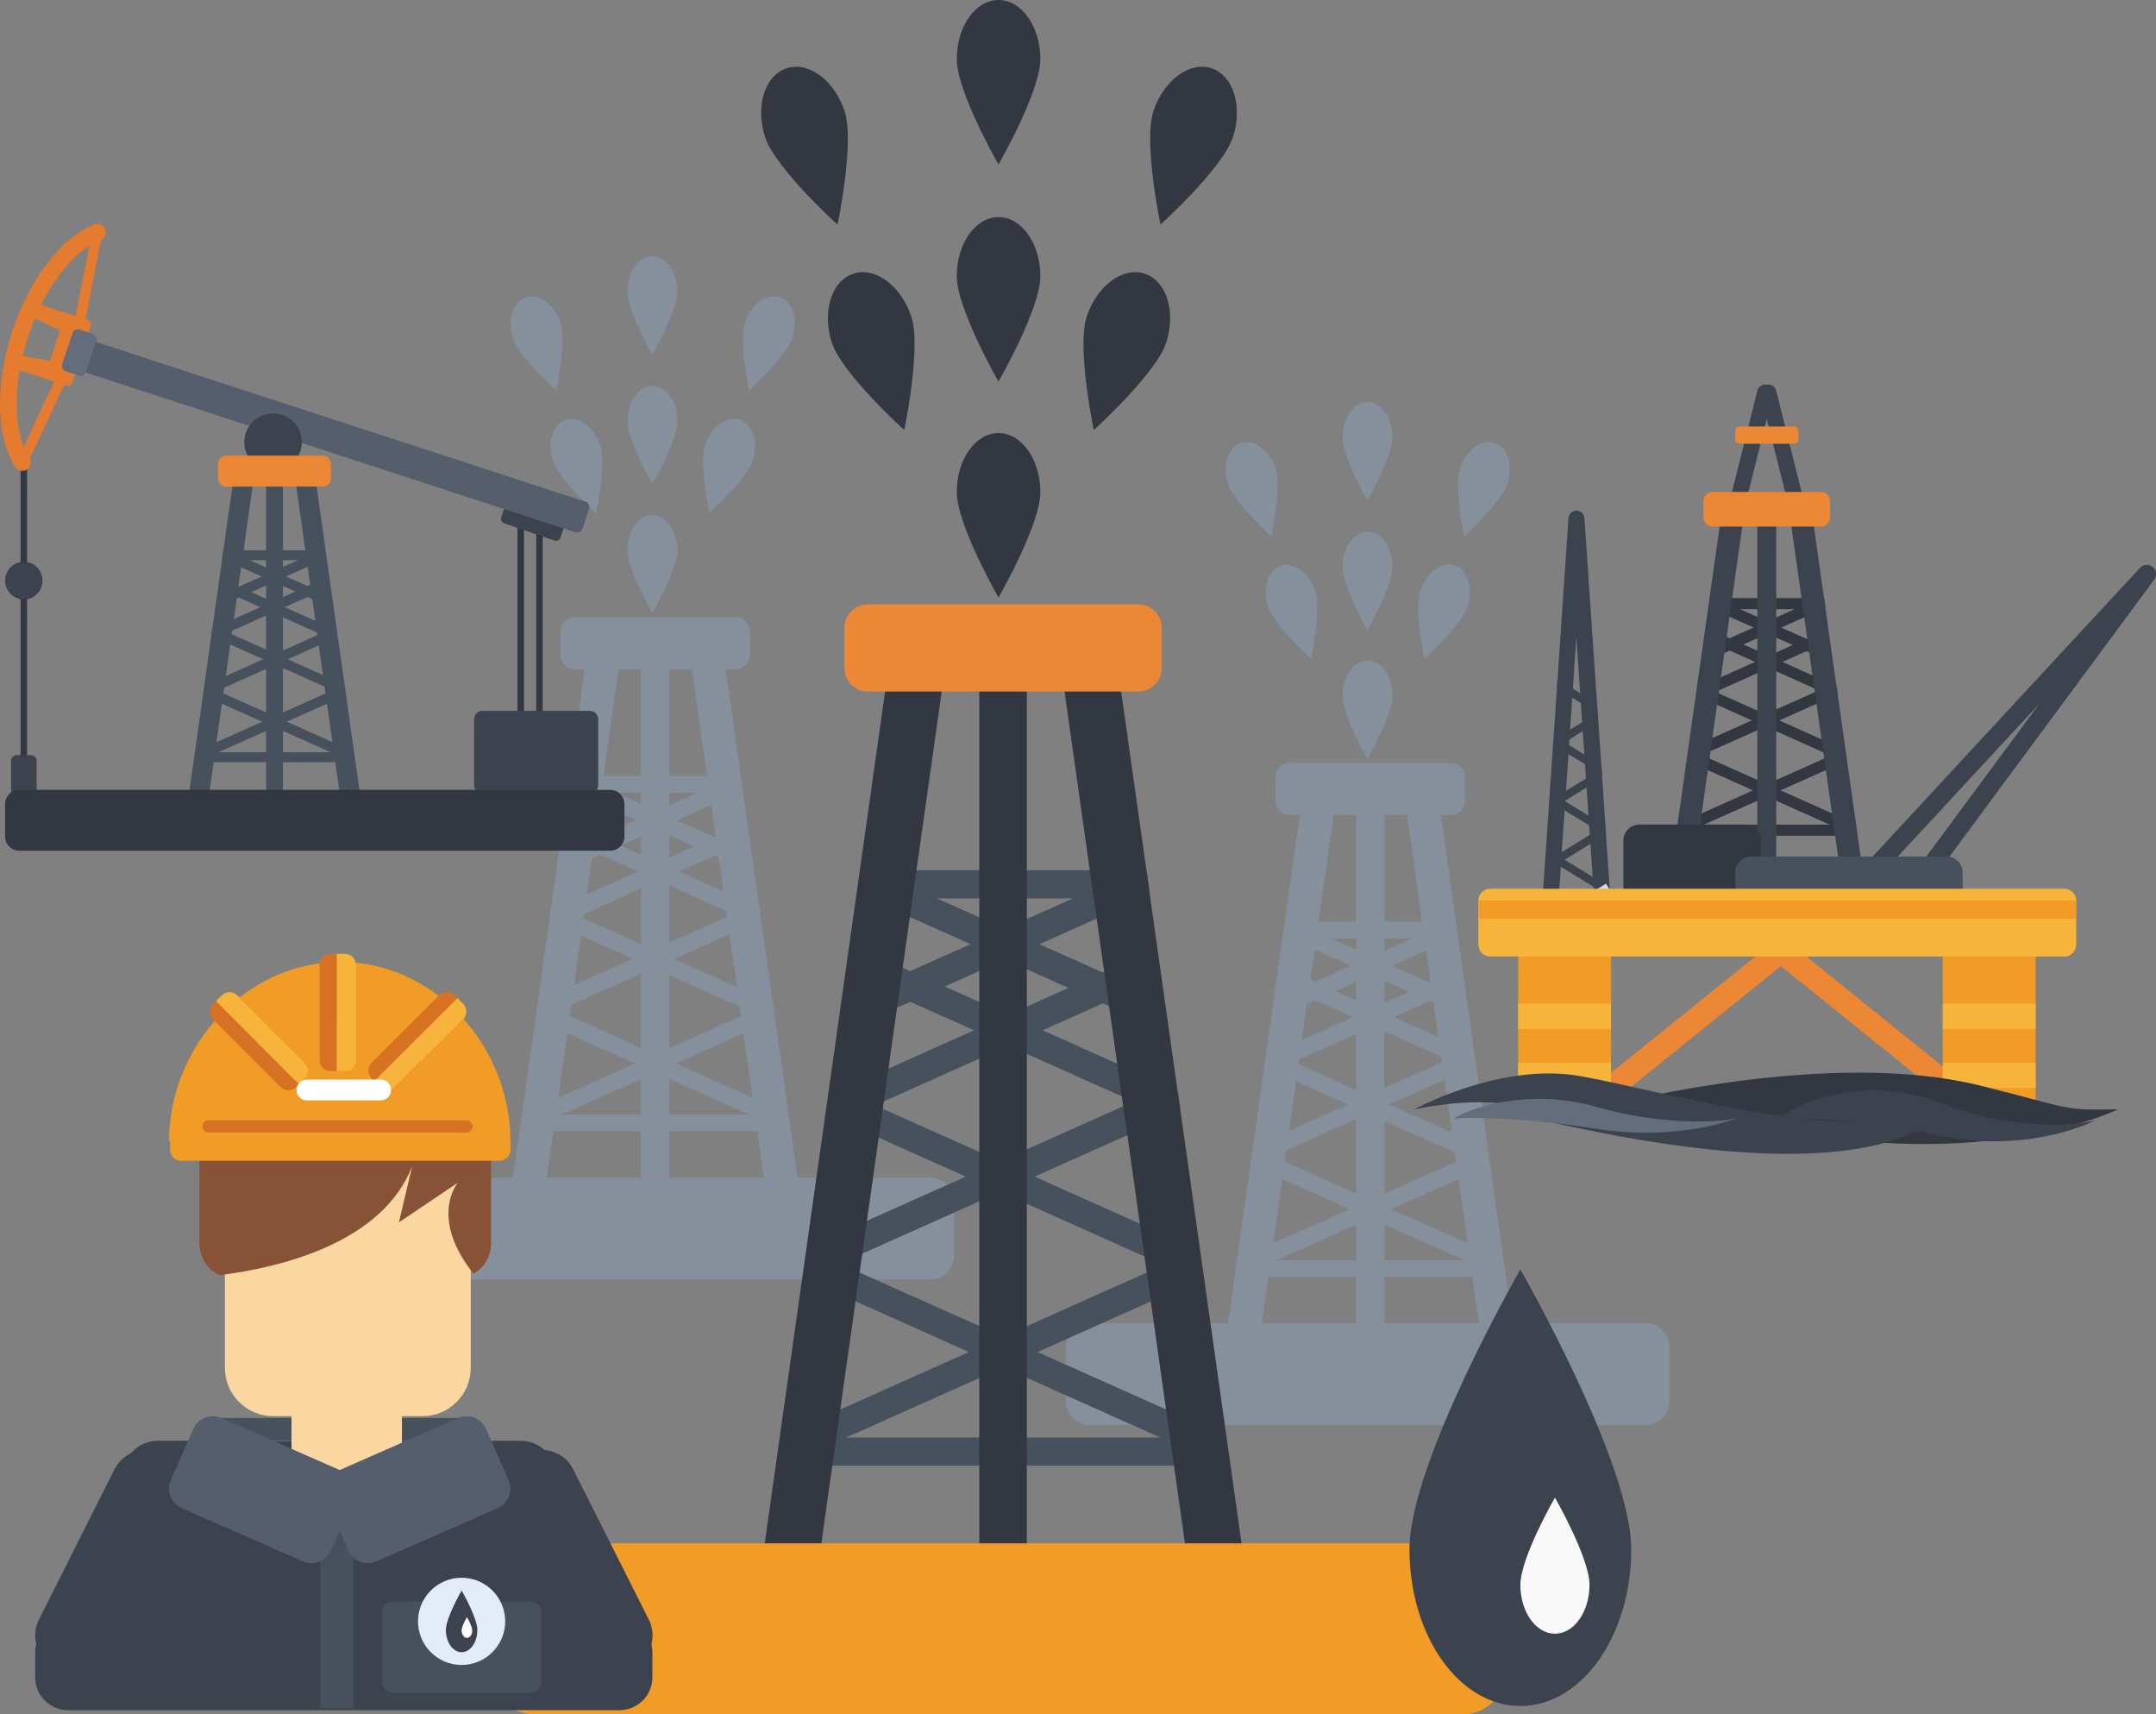 <?xml version="1.0" encoding="UTF-8"?>
<!DOCTYPE svg PUBLIC "-//W3C//DTD SVG 1.1//EN" "http://www.w3.org/Graphics/SVG/1.1/DTD/svg11.dtd">
<!-- Creator: CorelDRAW 2021 (64-Bit) -->
<svg xmlns="http://www.w3.org/2000/svg" xml:space="preserve" width="214.805mm" height="170.738mm" version="1.1" style="shape-rendering:geometricPrecision; text-rendering:geometricPrecision; image-rendering:optimizeQuality; fill-rule:evenodd; clip-rule:evenodd"
viewBox="0 0 186.45 148.2"
 xmlns:xlink="http://www.w3.org/1999/xlink"
 xmlns:xodm="http://www.corel.com/coreldraw/odm/2003">
 <rect x="0" y="0" width="186.45" height="148.2" fill="#808080" stroke="none"/>
 <defs>
  <style type="text/css">
   <![CDATA[
    .fil16 {fill:#FEFEFE;fill-rule:nonzero}
    .fil11 {fill:#FAD6A0;fill-rule:nonzero}
    .fil10 {fill:#F6B53A;fill-rule:nonzero}
    .fil17 {fill:#F8F8F9;fill-rule:nonzero}
    .fil8 {fill:#F09C26;fill-rule:nonzero}
    .fil6 {fill:#EC8736;fill-rule:nonzero}
    .fil13 {fill:#F6F5F6;fill-rule:nonzero}
    .fil3 {fill:#E47B2E;fill-rule:nonzero}
    .fil15 {fill:#E3EBF6;fill-rule:nonzero}
    .fil14 {fill:#D77224;fill-rule:nonzero}
    .fil9 {fill:#D1DBE9;fill-rule:nonzero}
    .fil12 {fill:#875235;fill-rule:nonzero}
    .fil0 {fill:#868F9C;fill-rule:nonzero}
    .fil7 {fill:#646D7C;fill-rule:nonzero}
    .fil4 {fill:#565E6D;fill-rule:nonzero}
    .fil5 {fill:#47505D;fill-rule:nonzero}
    .fil2 {fill:#3C434F;fill-rule:nonzero}
    .fil1 {fill:#323741;fill-rule:nonzero}
   ]]>
  </style>
 </defs>
 <g id="Слой_x0020_1">
  <path class="fil0" d="M120.42 60.16c0,-1.69 -0.97,-3.05 -2.16,-3.05 -1.19,0 -2.16,1.37 -2.16,3.05 0,1.68 2.16,5.44 2.16,5.44 0,0 2.16,-3.76 2.16,-5.44z"/>
  <path class="fil0" d="M120.42 49.02c0,-1.69 -0.97,-3.05 -2.16,-3.05 -1.19,0 -2.16,1.36 -2.16,3.05 0,1.68 2.16,5.44 2.16,5.44 0,0 2.16,-3.76 2.16,-5.44z"/>
  <path class="fil0" d="M120.42 37.82c0,-1.69 -0.97,-3.05 -2.16,-3.05 -1.19,0 -2.16,1.36 -2.16,3.05 0,1.68 2.16,5.44 2.16,5.44 0,0 2.16,-3.76 2.16,-5.44z"/>
  <path class="fil0" d="M109.66 52.46c0.52,1.6 3.73,4.51 3.73,4.51 0,0 0.89,-4.24 0.37,-5.84 -0.52,-1.6 -1.86,-2.6 -2.99,-2.23 -1.14,0.37 -1.63,1.97 -1.11,3.57z"/>
  <path class="fil0" d="M109.95 46.37c0,0 0.89,-4.24 0.37,-5.84 -0.52,-1.6 -1.86,-2.6 -3,-2.24 -1.13,0.37 -1.63,1.97 -1.11,3.57 0.52,1.6 3.73,4.51 3.73,4.51z"/>
  <path class="fil0" d="M126.91 52.46c0.52,-1.6 0.02,-3.2 -1.11,-3.57 -1.13,-0.37 -2.48,0.63 -2.99,2.23 -0.52,1.6 0.37,5.84 0.37,5.84 0,0 3.21,-2.9 3.73,-4.51z"/>
  <path class="fil0" d="M130.36 41.86c0.52,-1.6 0.03,-3.2 -1.11,-3.57 -1.13,-0.37 -2.47,0.63 -3,2.24 -0.52,1.6 0.37,5.84 0.37,5.84 0,0 3.21,-2.91 3.73,-4.51z"/>
  <path class="fil0" d="M119.72 114.41l0 -4.01 7.6 0 0.57 4.01 -8.16 0zm-10.03 -4.01l7.58 0 0 4.01 -8.15 0 0.57 -4.01zm7.58 -39.94l0 9.22 -3.24 0 1.3 -9.22 1.94 0zm5.71 9.22l-3.25 0 0 -9.22 1.95 0 1.3 9.22zm-3.25 26.19l6.89 3.08 -6.89 0 0 -3.08zm-2.45 0.01l0 3.07 -6.87 0 6.87 -3.07zm-0.7 -10.39l-5.1 2.28 0.6 -4.28 4.49 2.01zm0.25 -11.99l-3.1 1.39 -0.4 -0.18 0.37 -2.61 3.13 1.4zm0.45 -1.38l-2.21 -0.99 2.21 0 0 0.99zm2.45 0.09l0 -1.07 2.4 0 -2.4 1.07zm4 2.72l-0.08 0.04 -3.27 -1.46 2.96 -1.32 0.39 2.75zm1.84 12.99l-5.44 -2.43 4.79 -2.14 0.65 4.57zm0.56 4.01l0.79 5.57 -6.63 -2.96 5.84 -2.61zm-15.24 0l5.84 2.61 -6.63 2.96 0.79 -5.57zm6.38 -15.45l-1.77 -0.79 1.77 -0.79 0 1.59zm2.45 0.24l0 -1.92 2.15 0.96 -2.15 0.96zm4.25 -0.02l0.42 2.96 -3.84 -1.72 3.1 -1.39 0.33 0.14zm-4.25 2.46l4.9 2.19 0.07 0.51 -4.98 2.22 0 -4.92zm6.19 11.28l-6.19 2.77 0 -6.3 6.07 2.71 0.12 0.82zm-12.89 -13.65l0 -0 0.69 -0.31 3.28 1.46 -4.41 1.98 0.44 -3.13zm-0.68 4.82l4.93 -2.2 0 4.82 -4.98 -2.23 0.05 -0.38zm-1.11 7.85l6.03 -2.7 0 6.43 -6.17 -2.76 0.14 -0.97 0 -0zm31.05 14.95l-11.47 0 -3.18 -22.51 -0.1 -0.7 -1.46 -10.33 -0.15 -1.08 -1.32 -9.34 0.89 0c0.66,0 1.2,-0.54 1.2,-1.2l0 -2.09c0,-0.66 -0.54,-1.2 -1.2,-1.2l-13.97 0c-0.66,0 -1.2,0.54 -1.2,1.2l0 2.09c0,0.66 0.54,1.2 1.2,1.2l0.89 0 -6.21 43.95 -11.96 0c-1.14,0 -2.07,0.93 -2.07,2.07l0 4.67c0,1.14 0.93,2.07 2.07,2.07l48.05 0c1.14,0 2.07,-0.92 2.07,-2.07l0 -4.67c0,-1.14 -0.92,-2.07 -2.07,-2.07z"/>
  <path class="fil0" d="M58.58 47.57c0,-1.69 -0.97,-3.05 -2.16,-3.05 -1.19,0 -2.16,1.37 -2.16,3.05 0,1.68 2.16,5.44 2.16,5.44 0,0 2.16,-3.76 2.16,-5.44z"/>
  <path class="fil0" d="M58.58 36.42c0,-1.69 -0.97,-3.05 -2.16,-3.05 -1.19,0 -2.16,1.36 -2.16,3.05 0,1.68 2.16,5.44 2.16,5.44 0,0 2.16,-3.76 2.16,-5.44z"/>
  <path class="fil0" d="M58.58 25.22c0,-1.69 -0.97,-3.05 -2.16,-3.05 -1.19,0 -2.16,1.36 -2.16,3.05 0,1.68 2.16,5.44 2.16,5.44 0,0 2.16,-3.75 2.16,-5.44z"/>
  <path class="fil0" d="M47.82 39.86c0.52,1.6 3.73,4.51 3.73,4.51 0,0 0.89,-4.24 0.37,-5.84 -0.52,-1.6 -1.86,-2.6 -3,-2.23 -1.14,0.37 -1.63,1.97 -1.11,3.57z"/>
  <path class="fil0" d="M48.11 33.77c0,0 0.89,-4.24 0.37,-5.84 -0.52,-1.6 -1.86,-2.6 -3,-2.23 -1.13,0.37 -1.63,1.97 -1.11,3.57 0.52,1.6 3.73,4.51 3.73,4.51z"/>
  <path class="fil0" d="M65.08 39.86c0.52,-1.6 0.02,-3.2 -1.11,-3.57 -1.13,-0.37 -2.48,0.63 -3,2.23 -0.52,1.6 0.37,5.84 0.37,5.84 0,0 3.21,-2.9 3.73,-4.51z"/>
  <path class="fil0" d="M68.52 29.26c0.52,-1.6 0.03,-3.2 -1.11,-3.57 -1.13,-0.37 -2.48,0.63 -3,2.23 -0.52,1.6 0.37,5.84 0.37,5.84 0,0 3.21,-2.91 3.73,-4.51z"/>
  <path class="fil0" d="M57.89 101.81l0 -4.01 7.6 0 0.57 4.01 -8.16 0zm-10.04 -4.01l7.58 0 0 4.01 -8.15 0 0.57 -4.01zm7.58 -39.94l0 9.22 -3.24 0 1.3 -9.22 1.94 0zm5.71 9.22l-3.25 0 0 -9.22 1.95 0 1.3 9.22zm-3.25 26.2l6.89 3.08 -6.89 0 0 -3.08zm-2.45 0.01l0 3.07 -6.87 0 6.87 -3.07zm-0.7 -10.39l-5.09 2.28 0.6 -4.28 4.49 2.01zm0.25 -11.99l-3.1 1.39 -0.4 -0.18 0.37 -2.61 3.13 1.4zm0.45 -1.38l-2.21 -0.99 2.21 0 0 0.99zm2.45 0.09l0 -1.07 2.4 0 -2.4 1.07zm4 2.72l-0.08 0.04 -3.27 -1.46 2.96 -1.32 0.39 2.75zm1.84 13l-5.44 -2.43 4.79 -2.14 0.65 4.57zm0.57 4l0.79 5.57 -6.63 -2.96 5.84 -2.61zm-15.24 0l5.84 2.61 -6.63 2.96 0.79 -5.57zm6.38 -15.45l-1.78 -0.79 1.78 -0.79 0 1.59zm2.45 0.24l0 -1.92 2.15 0.96 -2.15 0.96zm4.25 -0.02l0.42 2.96 -3.84 -1.72 3.1 -1.39 0.33 0.14zm-4.25 2.46l4.9 2.19 0.07 0.51 -4.98 2.22 0 -4.93zm6.19 11.28l-6.19 2.77 0 -6.3 6.07 2.71 0.12 0.82zm-12.89 -13.65l0 -0 0.69 -0.31 3.28 1.46 -4.41 1.98 0.44 -3.13zm-0.68 4.82l4.93 -2.2 0 4.82 -4.98 -2.23 0.05 -0.39zm-1.11 7.85l6.03 -2.7 0 6.43 -6.17 -2.76 0.14 -0.97 0 -0zm31.04 14.95l-11.47 0 -3.18 -22.51 -0.1 -0.7 -1.46 -10.33 -0.15 -1.08 -1.32 -9.34 0.89 0c0.66,0 1.2,-0.54 1.2,-1.2l0 -2.09c0,-0.66 -0.54,-1.2 -1.2,-1.2l-13.97 0c-0.66,0 -1.2,0.54 -1.2,1.2l0 2.09c0,0.66 0.54,1.2 1.2,1.2l0.89 0 -6.21 43.95 -11.96 0c-1.14,0 -2.07,0.93 -2.07,2.07l0 4.67c0,1.14 0.93,2.07 2.07,2.07l48.05 0c1.14,0 2.07,-0.93 2.07,-2.07l0 -4.67c0,-1.14 -0.93,-2.07 -2.07,-2.07z"/>
  <path class="fil1" d="M46.37 69.72c0,0.15 0.12,0.28 0.28,0.28l0 0c0.16,0 0.28,-0.13 0.28,-0.28l0 -26.04c0,-0.15 -0.13,-0.28 -0.28,-0.28l0 0c-0.15,0 -0.28,0.12 -0.28,0.28l0 26.04z"/>
  <path class="fil1" d="M44.75 69.72c0,0.15 0.12,0.28 0.28,0.28l0 0c0.15,0 0.28,-0.13 0.28,-0.28l0 -26.04c0,-0.15 -0.13,-0.28 -0.28,-0.28l0 0c-0.16,0 -0.28,0.12 -0.28,0.28l0 26.04z"/>
  <path class="fil2" d="M43.35 44.72c-0.08,0.22 0.04,0.45 0.26,0.53l4.33 1.49c0.22,0.07 0.45,-0.04 0.53,-0.26l0.46 -1.33c0.08,-0.22 -0.04,-0.45 -0.26,-0.53l-4.33 -1.49c-0.22,-0.07 -0.45,0.04 -0.53,0.26l-0.46 1.33z"/>
  <path class="fil1" d="M1.78 69.57c0,0.15 0.13,0.28 0.28,0.28l0 0c0.15,0 0.28,-0.12 0.28,-0.28l0 -29.13c0,-0.15 -0.13,-0.28 -0.28,-0.28l0 0c-0.15,0 -0.28,0.12 -0.28,0.28l0 29.13z"/>
  <path class="fil2" d="M0.96 70.83c0,0.26 0.21,0.48 0.48,0.48l1.25 0c0.26,0 0.48,-0.21 0.48,-0.48l0 -5.06c0,-0.26 -0.21,-0.48 -0.48,-0.48l-1.25 0c-0.26,0 -0.48,0.21 -0.48,0.48l0 5.06z"/>
  <path class="fil2" d="M0.44 50.2c0,0.9 0.73,1.63 1.62,1.63 0.9,0 1.62,-0.73 1.62,-1.63 0,-0.9 -0.73,-1.63 -1.62,-1.63 -0.9,0 -1.62,0.73 -1.62,1.63z"/>
  <path class="fil3" d="M2.62 40.2c0.07,-0.2 0.04,-0.43 -0.08,-0.62 -1.41,-2.14 -1.45,-6.34 -0.11,-10.45 1.34,-4.11 3.85,-7.48 6.25,-8.37 0.37,-0.14 0.56,-0.56 0.42,-0.93 -0.14,-0.38 -0.56,-0.56 -0.93,-0.42 -2.83,1.06 -5.62,4.7 -7.12,9.28 -1.49,4.58 -1.39,9.17 0.28,11.69 0.22,0.33 0.67,0.43 1,0.21 0.14,-0.09 0.24,-0.23 0.29,-0.38z"/>
  <path class="fil3" d="M6.81 30.56c0.01,-0.02 0.01,-0.04 0.01,-0.05l2.04 -10.34c0.05,-0.24 -0.11,-0.48 -0.35,-0.53 -0.25,-0.05 -0.48,0.11 -0.53,0.36l-2.03 10.28 -4.43 9.5c-0.11,0.23 -0.01,0.5 0.22,0.6 0.22,0.11 0.5,0.01 0.6,-0.22l4.45 -9.56c0.01,-0.02 0.02,-0.03 0.02,-0.05z"/>
  <path class="fil3" d="M5.77 33.35c0.19,0.06 0.39,-0.04 0.46,-0.23l1.62 -4.97c0.06,-0.19 -0.04,-0.39 -0.23,-0.46l-1.6 -0.52c-0.19,-0.06 -0.39,0.04 -0.46,0.23l-1.62 4.97c-0.06,0.19 0.04,0.39 0.23,0.46l1.6 0.52z"/>
  <path class="fil3" d="M6.21 29.07c0.19,0.06 0.56,-0.56 0.62,-0.75l0.15 -0.45c0.06,-0.19 -0.04,-0.39 -0.23,-0.46l-3.75 -1.22c-0.19,-0.06 -0.39,0.04 -0.46,0.23l-0.15 0.46c-0.06,0.19 0.04,0.39 0.23,0.46l3.58 1.74z"/>
  <path class="fil3" d="M4.91 33.07c0.19,0.06 0.39,-0.04 0.46,-0.23l0.15 -0.46c0.06,-0.19 0.13,-0.91 -0.06,-0.97l-3.92 -0.71c-0.19,-0.06 -0.4,0.04 -0.46,0.23l-0.15 0.45c-0.06,0.19 0.04,0.4 0.23,0.46l3.75 1.22z"/>
  <path class="fil4" d="M5.7 31.15c-0.08,0.25 0.06,0.52 0.31,0.6l43.77 14.28c0.25,0.08 0.52,-0.06 0.6,-0.31l0.57 -1.73c0.08,-0.25 -0.06,-0.52 -0.31,-0.61l-43.76 -14.28c-0.25,-0.08 -0.52,0.05 -0.61,0.31l-0.57 1.73z"/>
  <path class="fil2" d="M21.12 38.23c0,1.38 1.11,2.49 2.49,2.49 1.37,0 2.49,-1.11 2.49,-2.49 0,-1.37 -1.11,-2.49 -2.49,-2.49 -1.37,0 -2.49,1.11 -2.49,2.49z"/>
  <path class="fil5" d="M18.09 65.9l11.31 0c0.24,0 0.43,-0.19 0.43,-0.43 0,-0.24 -0.19,-0.43 -0.43,-0.43l-11.31 0c-0.24,0 -0.43,0.19 -0.43,0.43 0,0.24 0.19,0.43 0.43,0.43z"/>
  <path class="fil5" d="M20.28 48.43l6.93 0c0.24,0 0.43,-0.19 0.43,-0.43 0,-0.24 -0.19,-0.43 -0.43,-0.43l-6.93 0c-0.24,0 -0.43,0.19 -0.43,0.43 0,0.24 0.19,0.43 0.43,0.43z"/>
  <path class="fil5" d="M29.18 65.26c0.17,0 0.32,-0.1 0.39,-0.26 0.1,-0.22 0,-0.47 -0.22,-0.57l-10.88 -4.86c-0.22,-0.1 -0.47,0 -0.57,0.22 -0.1,0.22 0,0.47 0.22,0.57l10.88 4.86c0.06,0.02 0.12,0.04 0.17,0.04z"/>
  <path class="fil5" d="M18.29 54.86c0.04,0.1 0.12,0.19 0.23,0.24l1.39 0.62 8.16 3.65 0.53 0.24c0.06,0.03 0.12,0.04 0.18,0.04 0.17,0 0.32,-0.1 0.39,-0.26 0.1,-0.22 0,-0.47 -0.22,-0.57l-1.03 -0.46 -7.89 -3.53 -1.17 -0.52c-0.19,-0.08 -0.4,-0.02 -0.52,0.13l-0.06 0.42z"/>
  <path class="fil5" d="M28.06 54.93c0.17,0 0.32,-0.09 0.39,-0.25 0.1,-0.22 0,-0.47 -0.22,-0.57l-8.64 -3.87c-0.22,-0.1 -0.47,0 -0.57,0.22 -0.1,0.22 0,0.47 0.22,0.57l8.64 3.87c0.06,0.03 0.12,0.04 0.18,0.04z"/>
  <path class="fil5" d="M19.23 48.28c0.04,0.05 0.09,0.09 0.15,0.11l1.48 0.66 6.15 2.75 0.74 0.33c0.06,0.03 0.12,0.04 0.18,0.04 0.16,0 0.32,-0.09 0.39,-0.26 0.1,-0.22 -0,-0.47 -0.22,-0.57l-1.24 -0.55 -5.88 -2.63 -1.26 -0.56c-0.14,-0.06 -0.3,-0.05 -0.42,0.03l-0.09 0.64z"/>
  <path class="fil5" d="M18.3 65.26c0.06,0 0.12,-0.01 0.18,-0.04l10.88 -4.86c0.22,-0.1 0.32,-0.35 0.22,-0.57 -0.09,-0.22 -0.35,-0.32 -0.57,-0.22l-10.88 4.86c-0.22,0.1 -0.32,0.35 -0.22,0.57 0.07,0.16 0.23,0.26 0.39,0.26z"/>
  <path class="fil5" d="M18.89 59.64c0.06,0 0.12,-0.01 0.17,-0.04l9.71 -4.34c0.22,-0.1 0.32,-0.35 0.22,-0.57 -0.1,-0.22 -0.35,-0.32 -0.57,-0.22l-9.71 4.34c-0.22,0.1 -0.32,0.35 -0.22,0.57 0.07,0.16 0.23,0.26 0.4,0.26z"/>
  <path class="fil5" d="M19.55 54.72c0.06,0 0.12,-0.01 0.18,-0.04l8.38 -3.74c0.22,-0.1 0.32,-0.35 0.22,-0.57 -0.1,-0.22 -0.35,-0.32 -0.57,-0.22l-8.38 3.75c-0.22,0.1 -0.32,0.35 -0.22,0.57 0.07,0.16 0.23,0.26 0.4,0.26z"/>
  <path class="fil5" d="M19.84 51.99c0.06,0 0.12,-0.01 0.17,-0.04l7.81 -3.49c0.22,-0.1 0.32,-0.35 0.22,-0.57 -0.1,-0.22 -0.35,-0.32 -0.57,-0.22l-7.8 3.49c-0.22,0.1 -0.32,0.35 -0.22,0.57 0.07,0.16 0.23,0.26 0.4,0.26z"/>
  <path class="fil5" d="M30.51 71.3c0.04,0 0.08,-0 0.12,-0.01 0.47,-0.07 0.8,-0.5 0.74,-0.98l-4.23 -29.94c-0.07,-0.47 -0.5,-0.8 -0.98,-0.74 -0.47,0.07 -0.8,0.5 -0.74,0.98l4.23 29.94c0.06,0.43 0.43,0.74 0.85,0.74z"/>
  <path class="fil5" d="M16.85 71.29c0.04,0.01 0.08,0.01 0.12,0.01 0.42,0 0.8,-0.31 0.85,-0.74l2.09 -14.84 0.13 -0.89 0.81 -5.78 0.13 -0.89 1.07 -7.54c0.07,-0.47 -0.26,-0.91 -0.73,-0.98 -0.48,-0.07 -0.91,0.26 -0.98,0.74l-1.03 7.25 -0.09 0.64 -0.87 6.16 -0.06 0.42 -2.18 15.46c-0.07,0.47 0.26,0.91 0.74,0.98z"/>
  <path class="fil5" d="M23.74 71.3c0.4,0 0.73,-0.19 0.73,-0.43l0 -29.94c0,-0.24 -0.33,-0.43 -0.73,-0.43 -0.4,0 -0.73,0.19 -0.73,0.43l0 29.94c0,0.24 0.33,0.43 0.73,0.43z"/>
  <path class="fil6" d="M18.86 41.35c0,0.39 0.32,0.72 0.71,0.72l8.34 0c0.4,0 0.71,-0.32 0.71,-0.72l0 -1.25c0,-0.39 -0.32,-0.71 -0.71,-0.71l-8.34 0c-0.39,0 -0.71,0.32 -0.71,0.71l0 1.25z"/>
  <path class="fil2" d="M41 67.89c0,0.4 0.32,0.72 0.72,0.72l9.29 0c0.4,0 0.72,-0.32 0.72,-0.72l0 -5.71c0,-0.4 -0.32,-0.72 -0.72,-0.72l-9.29 0c-0.4,0 -0.72,0.32 -0.72,0.72l0 5.71z"/>
  <path class="fil1" d="M0.44 72.32c0,0.68 0.55,1.23 1.23,1.23l51.1 0c0.68,0 1.23,-0.55 1.23,-1.23l0 -2.79c0,-0.68 -0.55,-1.24 -1.23,-1.24l-51.1 0c-0.68,0 -1.23,0.55 -1.23,1.24l0 2.79z"/>
  <path class="fil7" d="M6.83 32.48c0.24,0.08 0.51,-0.05 0.59,-0.29l0.91 -2.72c0.08,-0.25 -0.05,-0.51 -0.3,-0.59l-1.16 -0.39c-0.25,-0.08 -0.51,0.05 -0.59,0.3l-0.91 2.71c-0.08,0.25 0.05,0.51 0.3,0.59l1.16 0.39z"/>
  <path class="fil1" d="M82.74 42.55c0,-2.83 1.62,-5.11 3.61,-5.11 2,0 3.62,2.29 3.62,5.11 0,2.82 -3.62,9.11 -3.62,9.11 0,0 -3.61,-6.29 -3.61,-9.11z"/>
  <path class="fil1" d="M82.74 23.88c0,-2.82 1.62,-5.11 3.61,-5.11 2,0 3.62,2.29 3.62,5.11 0,2.82 -3.62,9.11 -3.62,9.11 0,0 -3.61,-6.29 -3.61,-9.11z"/>
  <path class="fil1" d="M82.74 5.11c0,-2.82 1.62,-5.11 3.61,-5.11 2,0 3.62,2.29 3.62,5.11 0,2.82 -3.62,9.11 -3.62,9.11 0,0 -3.61,-6.29 -3.61,-9.11z"/>
  <path class="fil1" d="M71.94 29.64c-0.87,-2.68 -0.04,-5.36 1.86,-5.98 1.9,-0.62 4.14,1.06 5.02,3.74 0.87,2.68 -0.62,9.78 -0.62,9.78 0,0 -5.39,-4.87 -6.26,-7.55z"/>
  <path class="fil1" d="M66.17 11.88c-0.87,-2.69 -0.04,-5.36 1.86,-5.98 1.9,-0.62 4.15,1.06 5.02,3.74 0.87,2.68 -0.62,9.78 -0.62,9.78 0,0 -5.38,-4.87 -6.26,-7.55z"/>
  <path class="fil1" d="M100.85 29.64c0.87,-2.68 0.04,-5.36 -1.86,-5.98 -1.9,-0.62 -4.15,1.06 -5.02,3.74 -0.87,2.68 0.62,9.78 0.62,9.78 0,0 5.39,-4.87 6.26,-7.55z"/>
  <path class="fil1" d="M106.62 11.88c0.87,-2.69 0.04,-5.36 -1.86,-5.98 -1.9,-0.62 -4.15,1.06 -5.02,3.74 -0.87,2.68 0.62,9.78 0.62,9.78 0,0 5.39,-4.87 6.25,-7.55z"/>
  <path class="fil5" d="M102.63 126.72l-31.76 0c-0.67,0 -1.21,-0.55 -1.21,-1.22 0,-0.67 0.55,-1.21 1.21,-1.21l31.76 0c0.67,0 1.21,0.54 1.21,1.21 0,0.67 -0.54,1.22 -1.21,1.22z"/>
  <path class="fil5" d="M96.48 77.67l-19.45 0c-0.67,0 -1.21,-0.54 -1.21,-1.22 0,-0.67 0.54,-1.21 1.21,-1.21l19.45 0c0.67,0 1.21,0.54 1.21,1.21 0,0.67 -0.54,1.22 -1.21,1.22z"/>
  <path class="fil5" d="M71.48 124.93c-0.47,0 -0.91,-0.27 -1.11,-0.72 -0.27,-0.61 0,-1.33 0.62,-1.6l30.56 -13.65c0.61,-0.27 1.33,0 1.6,0.61 0.27,0.61 0,1.33 -0.61,1.6l-30.56 13.65c-0.16,0.07 -0.33,0.11 -0.49,0.11z"/>
  <path class="fil5" d="M102.05 95.72c-0.12,0.29 -0.33,0.53 -0.64,0.67l-3.91 1.75 -22.91 10.24 -1.49 0.66c-0.16,0.07 -0.33,0.1 -0.49,0.1 -0.47,0 -0.91,-0.27 -1.11,-0.72 -0.28,-0.61 0,-1.33 0.61,-1.6l2.88 -1.28 22.16 -9.9 3.28 -1.46c0.54,-0.23 1.13,-0.07 1.46,0.38l0.17 1.17z"/>
  <path class="fil5" d="M74.63 95.92c-0.46,0 -0.9,-0.27 -1.11,-0.72 -0.27,-0.62 0,-1.33 0.61,-1.6l24.24 -10.86c0.61,-0.27 1.33,0 1.61,0.61 0.27,0.61 0,1.33 -0.61,1.61l-24.25 10.85c-0.16,0.07 -0.33,0.11 -0.5,0.11z"/>
  <path class="fil5" d="M99.43 77.25c-0.11,0.13 -0.25,0.24 -0.42,0.31l-4.17 1.86 -17.26 7.71 -2.09 0.93c-0.16,0.07 -0.33,0.1 -0.5,0.1 -0.46,0 -0.9,-0.27 -1.1,-0.72 -0.27,-0.61 0.01,-1.33 0.61,-1.6l3.48 -1.55 16.51 -7.38 3.53 -1.58c0.39,-0.18 0.83,-0.13 1.16,0.1l0.25 1.81z"/>
  <path class="fil5" d="M102.03 124.93c-0.17,0 -0.33,-0.04 -0.49,-0.11l-30.56 -13.65c-0.62,-0.27 -0.89,-0.99 -0.62,-1.6 0.27,-0.61 0.99,-0.89 1.6,-0.61l30.56 13.65c0.61,0.27 0.89,0.99 0.61,1.6 -0.2,0.45 -0.64,0.72 -1.11,0.72z"/>
  <path class="fil5" d="M100.38 109.15c-0.17,0 -0.33,-0.03 -0.49,-0.11l-27.26 -12.18c-0.61,-0.27 -0.89,-0.99 -0.61,-1.6 0.27,-0.61 0.99,-0.89 1.6,-0.61l27.26 12.18c0.61,0.27 0.89,0.99 0.61,1.6 -0.2,0.45 -0.64,0.72 -1.11,0.72z"/>
  <path class="fil5" d="M98.51 95.35c-0.16,0 -0.33,-0.04 -0.49,-0.11l-23.52 -10.51c-0.61,-0.28 -0.88,-0.99 -0.61,-1.6 0.27,-0.61 0.99,-0.89 1.6,-0.61l23.52 10.51c0.61,0.28 0.88,0.99 0.61,1.6 -0.2,0.45 -0.65,0.72 -1.11,0.72z"/>
  <path class="fil5" d="M97.71 87.68c-0.16,0 -0.33,-0.04 -0.5,-0.11l-21.92 -9.8c-0.61,-0.27 -0.89,-0.99 -0.61,-1.6 0.27,-0.61 0.99,-0.89 1.6,-0.61l21.92 9.79c0.61,0.27 0.89,0.99 0.61,1.6 -0.2,0.45 -0.64,0.72 -1.11,0.72z"/>
  <path class="fil1" d="M67.74 141.89c-0.11,0 -0.23,-0.01 -0.34,-0.02 -1.33,-0.19 -2.25,-1.42 -2.07,-2.75l11.88 -84.05c0.19,-1.33 1.41,-2.25 2.74,-2.06 1.33,0.19 2.25,1.42 2.06,2.74l-11.88 84.05c-0.17,1.21 -1.21,2.09 -2.4,2.09z"/>
  <path class="fil1" d="M106.11 141.86c-0.11,0.02 -0.23,0.02 -0.34,0.02 -1.19,0 -2.23,-0.88 -2.4,-2.09l-5.88 -41.66 -0.36 -2.5 -2.29 -16.22 -0.36 -2.5 -2.99 -21.17c-0.19,-1.33 0.73,-2.56 2.06,-2.74 1.34,-0.19 2.56,0.74 2.74,2.06l2.88 20.37 0.25 1.81 2.45 17.31 0.17 1.17 6.13 43.39c0.19,1.33 -0.74,2.56 -2.06,2.74z"/>
  <path class="fil1" d="M86.74 141.89c-1.13,0 -2.05,-0.54 -2.05,-1.21l0 -84.06c0,-0.67 0.92,-1.21 2.05,-1.21 1.13,0 2.06,0.54 2.06,1.21l0 84.06c0,0.67 -0.92,1.21 -2.06,1.21z"/>
  <path class="fil6" d="M100.46 57.78c0,1.11 -0.9,2.01 -2.01,2.01l-23.41 0c-1.11,0 -2.01,-0.9 -2.01,-2.01l0 -3.51c0,-1.11 0.9,-2.01 2.01,-2.01l23.41 0c1.11,0 2.01,0.9 2.01,2.01l0 3.51z"/>
  <path class="fil8" d="M130.06 144.74c0,1.91 -1.55,3.46 -3.46,3.46l-80.51 0c-1.91,0 -3.47,-1.55 -3.47,-3.46l0 -7.83c0,-1.91 1.55,-3.47 3.47,-3.47l80.51 0c1.91,0 3.46,1.55 3.46,3.47l0 7.83z"/>
  <path class="fil2" d="M137.09 66.08l0.08 1.22 0.96 -0.59 -1.04 -0.64zm0.36 5.29l0.05 0.8 0.62 -0.38 -0.68 -0.42zm0.36 5.3l0.03 0.37 0.28 -0.17 -0.31 -0.19zm-0.72 -10.59l0.08 1.22 0.96 -0.59 -1.04 -0.64zm0.36 5.29l0.05 0.8 0.62 -0.38 -0.68 -0.42zm0.36 5.3l0.03 0.37 0.28 -0.17 -0.31 -0.19zm-0.72 -10.59l0.08 1.22 0.96 -0.59 -1.04 -0.64zm0.36 5.29l0.05 0.8 0.62 -0.38 -0.68 -0.42zm0.36 5.3l0.03 0.37 0.28 -0.17 -0.31 -0.19zm-3.09 2.11l0.26 -3.84 0.03 -0.44 0.02 -0.35 0.03 -0.5 0.25 -3.58 0 -0.01 0.05 -0.78 0.01 -0.07 0.06 -0.85 0.21 -3.17 0.05 -0.78 0.03 -0.51 0.06 -0.84 0.19 -2.74 0.05 -0.77 0.3 -4.5 0.33 4.89 0.06 0.84 0.11 1.65 0.05 0.77 0.14 2.03 0.06 0.85 0.08 1.22 0.05 0.77 0.17 2.44 0.06 0.85 0.05 0.8 0.06 0.78 0.19 2.86 0.06 0.85 0.03 0.37 0.06 0.78 0.06 0.96 -3.23 0zm4.65 0.5l-0.15 -2.28 0 -0.01 -0.01 -0.07 0 -0.01 -0.33 -4.79 -0.03 -0.44 0 -0.01 -0.01 -0.2 0 -0.08 -0.28 -4.15 -0.02 -0.3 -0.04 -0.48 -0.02 -0.37 -0.26 -3.72 -0.05 -0.72 -0.01 -0.05 -0.05 -0.79 -1.09 -16.02c-0.02,-0.37 -0.32,-0.64 -0.69,-0.64 -0.36,0 -0.66,0.28 -0.69,0.64l-0.95 14 -0.05 0.71 -0.3 4.44 -0.01 0.09 -0.02 0.34 -0.03 0.41 -1 14.63c-0.01,0.19 0.05,0.38 0.19,0.52 0.13,0.14 0.32,0.22 0.5,0.22l4.71 0c0.01,0 0.01,0 0.01,0 0.38,0 0.69,-0.31 0.69,-0.69 0,-0.07 -0.01,-0.13 -0.03,-0.19zm-1.54 -2.25l0.28 -0.17 -0.31 -0.19 0.03 0.37zm-0.33 -4.86l0.62 -0.38 -0.68 -0.42 0.05 0.8zm-0.42 -6.09l0.08 1.22 0.96 -0.59 -1.04 -0.64zm0.72 10.59l0.03 0.37 0.28 -0.17 -0.31 -0.19zm-0.36 -5.3l0.05 0.8 0.62 -0.38 -0.68 -0.42zm-0.36 -5.29l0.08 1.22 0.96 -0.59 -1.04 -0.64zm0.72 10.59l0.03 0.37 0.28 -0.17 -0.31 -0.19zm-0.36 -5.3l0.05 0.8 0.62 -0.38 -0.68 -0.42zm-0.36 -5.29l0.08 1.22 0.96 -0.59 -1.04 -0.64z"/>
  <polygon class="fil2" points="138.32,76.98 133.8,74.22 134.16,73.63 138.68,76.39 "/>
  <polygon class="fil2" points="138.51,72.02 133.99,69.26 134.35,68.67 138.87,71.43 "/>
  <polygon class="fil2" points="138.53,66.97 138.12,66.72 137.09,66.08 135.64,65.2 134.64,64.59 134.31,64.39 134.33,64.05 134.42,63.91 134.54,63.71 134.64,63.78 135.3,64.18 135.7,64.42 137.02,65.24 138.48,66.12 138.5,66.49 "/>
  <polygon class="fil2" points="138.17,61.67 138.12,61.65 136.73,60.79 135.97,60.33 134.64,59.52 134.69,58.82 134.73,58.76 136.03,59.55 136.67,59.94 138.11,60.83 138.17,61.62 "/>
  <polygon class="fil9" points="134.73,79.75 134.37,79.16 138.89,76.4 139.25,76.99 "/>
  <polygon class="fil2" points="138.89,72.14 137.56,72.95 135.31,74.33 135.01,74.51 134.64,74.73 134.54,74.8 134.42,74.6 134.18,74.2 134.64,73.92 135.07,73.66 137.5,72.17 138.12,71.79 138.7,71.44 138.78,71.58 138.85,71.69 138.85,71.69 "/>
  <polygon class="fil2" points="138.55,67.27 137.22,68.08 135.37,69.22 135.31,69.25 134.64,69.66 134.35,69.84 134.01,69.28 134,69.26 133.99,69.24 134.01,69.23 134.64,68.85 135.43,68.37 137.17,67.31 138.12,66.72 138.5,66.49 138.53,66.97 "/>
  <polygon class="fil2" points="138.22,62.39 136.89,63.21 135.73,63.92 135.3,64.18 134.64,64.59 134.28,64.8 134.31,64.39 134.33,64.05 134.34,63.96 134.42,63.91 134.64,63.78 135.79,63.07 136.84,62.44 138.12,61.65 138.17,61.62 138.17,61.67 "/>
  <path class="fil2" d="M163.7 74.51l2.19 0.49 10.49 -14.18 -12.68 13.69zm2.53 2.19c-0.06,0 -0.12,-0.01 -0.18,-0.02l-4.06 -0.91c-0.28,-0.06 -0.5,-0.27 -0.59,-0.54 -0.09,-0.27 -0.02,-0.57 0.18,-0.78l23.49 -25.36c0.29,-0.31 0.77,-0.34 1.1,-0.07 0.33,0.27 0.39,0.75 0.13,1.09l-19.43 26.28c-0.15,0.21 -0.39,0.32 -0.64,0.32z"/>
  <path class="fil1" d="M159.14 72.26l-12.68 0c-0.27,0 -0.49,-0.22 -0.49,-0.48 0,-0.27 0.22,-0.48 0.49,-0.48l12.68 0c0.27,0 0.48,0.22 0.48,0.48 0,0.27 -0.22,0.48 -0.48,0.48z"/>
  <path class="fil1" d="M156.68 52.67l-7.77 0c-0.27,0 -0.48,-0.22 -0.48,-0.48 0,-0.27 0.22,-0.48 0.48,-0.48l7.77 0c0.27,0 0.48,0.22 0.48,0.48 0,0.27 -0.22,0.48 -0.48,0.48z"/>
  <path class="fil1" d="M146.69 71.55c-0.18,0 -0.36,-0.11 -0.44,-0.29 -0.11,-0.25 0,-0.53 0.24,-0.64l12.21 -5.46c0.25,-0.11 0.53,0 0.64,0.25 0.11,0.24 0,0.53 -0.25,0.64l-12.21 5.46c-0.07,0.03 -0.13,0.04 -0.2,0.04z"/>
  <path class="fil1" d="M158.9 59.88c-0.05,0.12 -0.13,0.21 -0.25,0.27l-1.56 0.7 -9.15 4.09 -0.59 0.26c-0.07,0.03 -0.13,0.04 -0.2,0.04 -0.19,0 -0.36,-0.11 -0.44,-0.29 -0.11,-0.24 0,-0.53 0.24,-0.64l1.15 -0.51 8.85 -3.96 1.31 -0.59c0.21,-0.09 0.45,-0.02 0.58,0.15l0.07 0.46z"/>
  <path class="fil1" d="M147.95 59.96c-0.19,0 -0.36,-0.11 -0.44,-0.29 -0.11,-0.25 0,-0.53 0.24,-0.64l9.68 -4.34c0.24,-0.11 0.53,0 0.64,0.25 0.11,0.24 0,0.53 -0.25,0.64l-9.68 4.34c-0.06,0.03 -0.13,0.04 -0.2,0.04z"/>
  <path class="fil1" d="M157.86 52.5c-0.05,0.05 -0.1,0.1 -0.17,0.13l-1.66 0.74 -6.9 3.08 -0.84 0.37c-0.06,0.03 -0.13,0.04 -0.2,0.04 -0.19,0 -0.36,-0.11 -0.44,-0.29 -0.11,-0.24 0,-0.53 0.25,-0.64l1.39 -0.62 6.6 -2.95 1.41 -0.63c0.16,-0.07 0.33,-0.05 0.47,0.04l0.1 0.72z"/>
  <path class="fil1" d="M158.9 71.55c-0.07,0 -0.13,-0.01 -0.2,-0.04l-12.21 -5.46c-0.24,-0.11 -0.35,-0.4 -0.24,-0.64 0.11,-0.25 0.39,-0.35 0.64,-0.25l12.21 5.46c0.25,0.11 0.35,0.39 0.25,0.64 -0.08,0.18 -0.26,0.29 -0.44,0.29z"/>
  <path class="fil1" d="M158.24 65.25c-0.07,0 -0.13,-0.01 -0.2,-0.04l-10.89 -4.87c-0.24,-0.11 -0.35,-0.4 -0.24,-0.64 0.11,-0.24 0.39,-0.35 0.64,-0.24l10.89 4.87c0.24,0.11 0.35,0.4 0.24,0.64 -0.08,0.18 -0.26,0.29 -0.44,0.29z"/>
  <path class="fil1" d="M157.49 59.73c-0.07,0 -0.13,-0.01 -0.2,-0.04l-9.39 -4.2c-0.25,-0.11 -0.35,-0.39 -0.25,-0.64 0.11,-0.24 0.39,-0.35 0.64,-0.24l9.39 4.2c0.24,0.11 0.35,0.4 0.24,0.64 -0.08,0.18 -0.26,0.29 -0.44,0.29z"/>
  <path class="fil1" d="M157.17 56.67c-0.07,0 -0.13,-0.01 -0.2,-0.04l-8.75 -3.91c-0.25,-0.11 -0.35,-0.39 -0.25,-0.64 0.11,-0.25 0.4,-0.35 0.64,-0.25l8.75 3.91c0.25,0.11 0.35,0.39 0.25,0.64 -0.08,0.18 -0.26,0.29 -0.44,0.29z"/>
  <path class="fil2" d="M145.2 78.32c-0.05,0 -0.09,-0 -0.14,-0.01 -0.53,-0.07 -0.9,-0.56 -0.83,-1.1l4.75 -33.57c0.08,-0.53 0.56,-0.9 1.1,-0.83 0.53,0.08 0.9,0.57 0.82,1.1l-4.75 33.57c-0.07,0.48 -0.48,0.83 -0.96,0.83z"/>
  <path class="fil2" d="M160.53 78.31c-0.05,0.01 -0.09,0.01 -0.13,0.01 -0.47,0 -0.89,-0.35 -0.96,-0.83l-2.35 -16.64 -0.14 -1 -0.92 -6.48 -0.14 -1 -1.2 -8.46c-0.07,-0.53 0.29,-1.02 0.82,-1.1 0.53,-0.08 1.02,0.29 1.09,0.82l1.15 8.14 0.1 0.72 0.98 6.91 0.07 0.46 2.45 17.33c0.08,0.53 -0.29,1.02 -0.82,1.09z"/>
  <path class="fil2" d="M152.79 77.84c-0.45,0 -0.82,-0.22 -0.82,-0.48l0 -33.57c0,-0.27 0.37,-0.48 0.82,-0.48 0.45,0 0.82,0.22 0.82,0.48l0 33.57c0,0.27 -0.37,0.48 -0.82,0.48z"/>
  <path class="fil2" d="M155.83 42.65l-2.23 -8.89c-0.09,-0.36 -0.45,-0.57 -0.81,-0.5 -0.36,-0.07 -0.72,0.14 -0.81,0.5l-2.23 8.89c-0.09,0.37 0.13,0.75 0.5,0.84 0.06,0.01 0.11,0.02 0.17,0.02 0.31,0 0.59,-0.21 0.67,-0.52l1.7 -6.76 1.7 6.76c0.08,0.31 0.36,0.52 0.67,0.52 0.05,0 0.11,-0.01 0.17,-0.02 0.37,-0.09 0.6,-0.47 0.5,-0.84z"/>
  <path class="fil6" d="M158.27 44.73c0,0.44 -0.36,0.8 -0.8,0.8l-9.35 0c-0.44,0 -0.8,-0.36 -0.8,-0.8l0 -1.4c0,-0.44 0.36,-0.8 0.8,-0.8l9.35 0c0.44,0 0.8,0.36 0.8,0.8l0 1.4z"/>
  <path class="fil6" d="M155.53 37.97c0,0.22 -0.18,0.4 -0.4,0.4l-4.67 0c-0.22,0 -0.4,-0.18 -0.4,-0.4l0 -0.7c0,-0.22 0.18,-0.4 0.4,-0.4l4.67 0c0.22,0 0.4,0.18 0.4,0.4l0 0.7z"/>
  <path class="fil1" d="M152.31 77.26c0,0.76 -0.62,1.38 -1.38,1.38l-9.16 0c-0.76,0 -1.38,-0.62 -1.38,-1.38l0 -4.59c0,-0.76 0.62,-1.38 1.38,-1.38l9.16 0c0.76,0 1.38,0.62 1.38,1.38l0 4.59z"/>
  <path class="fil5" d="M169.73 76.94c0,0.76 -0.62,1.38 -1.38,1.38l-16.9 0c-0.76,0 -1.38,-0.62 -1.38,-1.38l0 -1.5c0,-0.76 0.62,-1.38 1.38,-1.38l16.9 0c0.77,0 1.38,0.62 1.38,1.38l0 1.5z"/>
  <path class="fil6" d="M139.32 95.08c-0.3,0 -0.59,-0.13 -0.8,-0.38 -0.35,-0.44 -0.28,-1.08 0.16,-1.43l14.1 -11.36c0.44,-0.35 1.08,-0.28 1.43,0.15 0.35,0.44 0.28,1.08 -0.15,1.43l-14.1 11.36c-0.19,0.15 -0.42,0.22 -0.64,0.22z"/>
  <path class="fil6" d="M168.71 95.08c-0.22,0 -0.45,-0.07 -0.64,-0.22l-14.1 -11.36c-0.44,-0.35 -0.51,-1 -0.16,-1.43 0.35,-0.44 1,-0.51 1.43,-0.15l14.1 11.36c0.44,0.35 0.51,0.99 0.15,1.43 -0.2,0.25 -0.5,0.38 -0.79,0.38z"/>
  <path class="fil8" d="M139.32 95.01c0,0.56 -0.46,1.02 -1.02,1.02l-5.99 0c-0.56,0 -1.02,-0.46 -1.02,-1.02l0 -14.56c0,-0.56 0.46,-1.02 1.02,-1.02l5.99 0c0.56,0 1.02,0.46 1.02,1.02l0 14.56z"/>
  <path class="fil8" d="M176.04 95.01c0,0.56 -0.46,1.02 -1.02,1.02l-5.99 0c-0.56,0 -1.02,-0.46 -1.02,-1.02l0 -14.56c0,-0.56 0.46,-1.02 1.02,-1.02l5.99 0c0.56,0 1.02,0.46 1.02,1.02l0 14.56z"/>
  <path class="fil10" d="M179.55 81.68c0,0.56 -0.46,1.02 -1.02,1.02l-49.66 0c-0.56,0 -1.02,-0.46 -1.02,-1.02l0 -3.82c0,-0.56 0.46,-1.02 1.02,-1.02l49.66 0c0.56,0 1.02,0.46 1.02,1.02l0 3.82z"/>
  <polygon class="fil10" points="131.29,88.96 139.32,88.96 139.32,86.78 131.29,86.78 "/>
  <polygon class="fil10" points="131.29,94.06 139.32,94.06 139.32,91.87 131.29,91.87 "/>
  <polygon class="fil10" points="168.01,88.96 176.04,88.96 176.04,86.78 168.01,86.78 "/>
  <polygon class="fil10" points="168.01,94.06 176.04,94.06 176.04,91.87 168.01,91.87 "/>
  <polygon class="fil8" points="127.85,79.43 179.55,79.43 179.55,77.86 127.85,77.86 "/>
  <path class="fil1" d="M139.81 95.41c0,0 18.45,-4.77 31.4,-1.56 8.18,2.03 6.91,2.15 11.96,2.06 0,0 -12.39,6.18 -33.5,0.81 0,0 -4.53,-0.64 -9.86,-1.31z"/>
  <path class="fil2" d="M122.3 95.91c0,0 6.92,-3.79 13.54,-2.99 5.31,0.64 24,6.5 32.12,2.99 0,0 -3.92,7.79 -33.41,1.21 0,0 -2.7,-3.1 -12.25,-1.21z"/>
  <path class="fil7" d="M150.4 96.55c0.02,0.16 -5.41,2.16 -12.32,1.05 -6.92,-1.11 -12.35,-1 -12.34,-0.85 0.01,-0.3 5.59,-2.98 12.32,-1.05 6.73,1.93 12.32,1.15 12.34,0.85z"/>
  <path class="fil2" d="M181.52 96.62c0.02,0.23 -6.08,3.23 -13.87,1.55 -7.79,-1.68 -13.91,-1.54 -13.89,-1.31 0.01,-0.45 6.29,-4.45 13.87,-1.54 7.58,2.91 13.88,1.76 13.89,1.31z"/>
  <polygon class="fil5" points="19.14,128.32 40.25,128.32 40.25,122.6 19.14,122.6 "/>
  <path class="fil2" d="M56.42 145.03c0,1.56 -1.28,2.83 -2.85,2.83l-47.68 0c-1.57,0 -2.85,-1.27 -2.85,-2.83l0 -2.15c0,-1.56 1.27,-2.83 2.85,-2.83l47.68 0c1.57,0 2.85,1.27 2.85,2.83l0 2.15z"/>
  <path class="fil2" d="M49.52 146.74c-1.49,0.75 -3.31,0.15 -4.06,-1.34l-6.54 -13.01c-0.75,-1.49 -0.15,-3.31 1.34,-4.07l5.24 -2.64c1.5,-0.75 3.31,-0.14 4.06,1.34l6.55 13.01c0.75,1.49 0.15,3.31 -1.34,4.07l-5.24 2.64z"/>
  <path class="fil11" d="M40.71 99.11l0 19.15c0,2.31 -1.87,4.18 -4.17,4.18l-12.91 0c-2.31,0 -4.18,-1.87 -4.18,-4.18l0 -19.15c0,-2.3 1.87,-4.17 4.18,-4.17l12.91 0c2.3,0 4.17,1.87 4.17,4.17z"/>
  <path class="fil2" d="M9.95 146.74c1.5,0.75 3.31,0.15 4.07,-1.34l6.54 -13.01c0.75,-1.49 0.15,-3.31 -1.34,-4.07l-5.24 -2.64c-1.5,-0.75 -3.31,-0.14 -4.07,1.34l-6.54 13.01c-0.76,1.49 -0.15,3.31 1.34,4.07l5.23 2.64z"/>
  <path class="fil12" d="M42.46 94.09l0 13.43c0,1.13 -0.61,2.12 -1.51,2.61 -3.64,-4.6 -1.67,-7.48 -1.36,-7.87l-5.09 3.42 1.15 -4.87c-2.57,6.65 -11.37,8.78 -16.67,9.44 -1.03,-0.48 -1.73,-1.51 -1.73,-2.73l0 -13.43c0,-1.69 1.36,-3.03 3.03,-3.03l19.15 0c1.67,0 3.03,1.33 3.03,3.03z"/>
  <path class="fil13" d="M40.8 124.57c0.05,0.14 0.07,0.3 0.07,0.46l0 20.44c0,0.88 -0.72,1.59 -1.59,1.59l-18.79 0c-0.88,0 -1.59,-0.72 -1.59,-1.59l0 -20.44c0,-0.16 0.02,-0.32 0.07,-0.46l21.84 0z"/>
  <path class="fil2" d="M46.76 147.76l1.31 -20.17c0,-1.67 -1.35,-3.02 -3.03,-3.02l-31.4 0c-1.67,0 -3.02,1.35 -3.02,3.02l1.31 20.17 34.83 0z"/>
  <path class="fil11" d="M34.76 128.05c0,0.88 -0.71,1.59 -1.59,1.59l-6.37 0c-0.88,0 -1.59,-0.71 -1.59,-1.59l0 -6.97c0,-0.88 0.71,-1.59 1.59,-1.59l6.37 0c0.88,0 1.59,0.71 1.59,1.59l0 6.97z"/>
  <path class="fil8" d="M44.14 98.62c-0.03,-8.22 -6.57,-15.45 -14.71,-15.45 -8.14,0 -14.81,7.26 -14.81,15.5l0.09 0 0 0.75c0,0.52 0.42,0.94 0.94,0.94l27.55 0c0.52,0 0.95,-0.42 0.95,-0.94l0 -0.79c0,-0 -0,-0.01 -0,-0.01z"/>
  <path class="fil14" d="M34.21 93.98c-0.37,0.37 -0.97,0.37 -1.33,0l-0.75 -0.75c-0.37,-0.37 -0.37,-0.97 0,-1.34l5.84 -5.84c0.37,-0.37 0.97,-0.37 1.34,0l0.75 0.75c0.37,0.37 0.37,0.97 0,1.34l-5.84 5.84z"/>
  <path class="fil14" d="M40.87 97.39c0,0.29 -0.24,0.53 -0.53,0.53l-22.31 0c-0.29,0 -0.53,-0.24 -0.53,-0.53l0 0c0,-0.29 0.24,-0.53 0.53,-0.53l22.31 0c0.29,0 0.53,0.24 0.53,0.53l0 0z"/>
  <path class="fil14" d="M30.6 91.67c0,0.52 -0.42,0.94 -0.94,0.94l-1.06 0c-0.52,0 -0.95,-0.42 -0.95,-0.94l0 -8.26c0,-0.52 0.42,-0.94 0.95,-0.94l1.06 0c0.52,0 0.94,0.42 0.94,0.94l0 8.26z"/>
  <path class="fil14" d="M26.36 91.9c0.37,0.37 0.37,0.97 0,1.34l-0.75 0.75c-0.37,0.37 -0.96,0.37 -1.34,0l-5.84 -5.84c-0.37,-0.37 -0.37,-0.97 0,-1.34l0.75 -0.75c0.37,-0.37 0.97,-0.37 1.34,0l5.84 5.84z"/>
  <path class="fil10" d="M26.36 93.24l-0.51 0.49 -7.16 -7.17 0.49 -0.49c0.38,-0.38 0.96,-0.38 1.34,0l5.84 5.84c0.38,0.36 0.38,0.96 0,1.34z"/>
  <path class="fil10" d="M29.83 92.61l-0.71 -0.01 0.01 -10.13 0.7 0c0.53,0 0.95,0.41 0.95,0.95l0 8.25c0.02,0.52 -0.41,0.95 -0.95,0.95z"/>
  <path class="fil10" d="M32.87 93.97l-0.49 -0.51 7.18 -7.16 0.49 0.49c0.37,0.38 0.37,0.96 0,1.34l-5.84 5.83c-0.36,0.38 -0.96,0.38 -1.34,0z"/>
  <polygon class="fil5" points="27.7,147.69 30.55,147.69 30.55,132.4 27.7,132.4 "/>
  <path class="fil4" d="M28.62 134.06c-0.41,0.93 -1.49,1.35 -2.42,0.94l-10.49 -4.61c-0.93,-0.41 -1.35,-1.49 -0.94,-2.42l1.95 -4.43c0.41,-0.93 1.49,-1.35 2.42,-0.94l10.49 4.61c0.93,0.41 1.35,1.49 0.94,2.42l-1.95 4.43z"/>
  <path class="fil4" d="M30.13 134.06c0.41,0.93 1.49,1.35 2.42,0.94l10.49 -4.61c0.93,-0.41 1.35,-1.49 0.94,-2.42l-1.95 -4.43c-0.41,-0.93 -1.49,-1.35 -2.42,-0.94l-10.49 4.61c-0.93,0.41 -1.35,1.49 -0.94,2.42l1.95 4.43z"/>
  <path class="fil5" d="M46.82 145.36c0,0.54 -0.44,0.99 -0.98,0.99l-11.83 0c-0.54,0 -0.99,-0.44 -0.99,-0.99l0 -5.91c0,-0.54 0.44,-0.99 0.99,-0.99l11.83 0c0.54,0 0.98,0.44 0.98,0.99l0 5.91z"/>
  <path class="fil15" d="M43.69 140.18c0,2.08 -1.69,3.77 -3.77,3.77 -2.08,0 -3.77,-1.69 -3.77,-3.77 0,-2.08 1.69,-3.77 3.77,-3.77 2.08,0 3.77,1.69 3.77,3.77z"/>
  <path class="fil2" d="M41.28 140.93c0,1.06 -0.61,1.92 -1.36,1.92 -0.75,0 -1.36,-0.86 -1.36,-1.92 0,-1.06 1.36,-3.42 1.36,-3.42 0,0 1.36,2.36 1.36,3.42z"/>
  <path class="fil16" d="M40.84 140.96c0,0.36 -0.2,0.65 -0.46,0.65 -0.25,0 -0.46,-0.29 -0.46,-0.65 0,-0.36 0.46,-1.15 0.46,-1.15 0,0 0.46,0.8 0.46,1.15z"/>
  <path class="fil16" d="M33.82 94.24c0,0.5 -0.4,0.9 -0.9,0.9l-6.38 0c-0.5,0 -0.9,-0.4 -0.9,-0.9l0 0c0,-0.5 0.4,-0.9 0.9,-0.9l6.38 0c0.5,0 0.9,0.4 0.9,0.9l0 0z"/>
  <path class="fil2" d="M141.07 133.94c0,7.49 -4.29,13.56 -9.59,13.56 -5.3,0 -9.59,-6.07 -9.59,-13.56 0,-7.49 9.59,-24.18 9.59,-24.18 0,0 9.59,16.7 9.59,24.18z"/>
  <path class="fil17" d="M137.46 137.02c0,2.34 -1.34,4.23 -2.99,4.23 -1.65,0 -2.99,-1.89 -2.99,-4.23 0,-2.34 2.99,-7.54 2.99,-7.54 0,0 2.99,5.21 2.99,7.54z"/>
 </g>
</svg>
